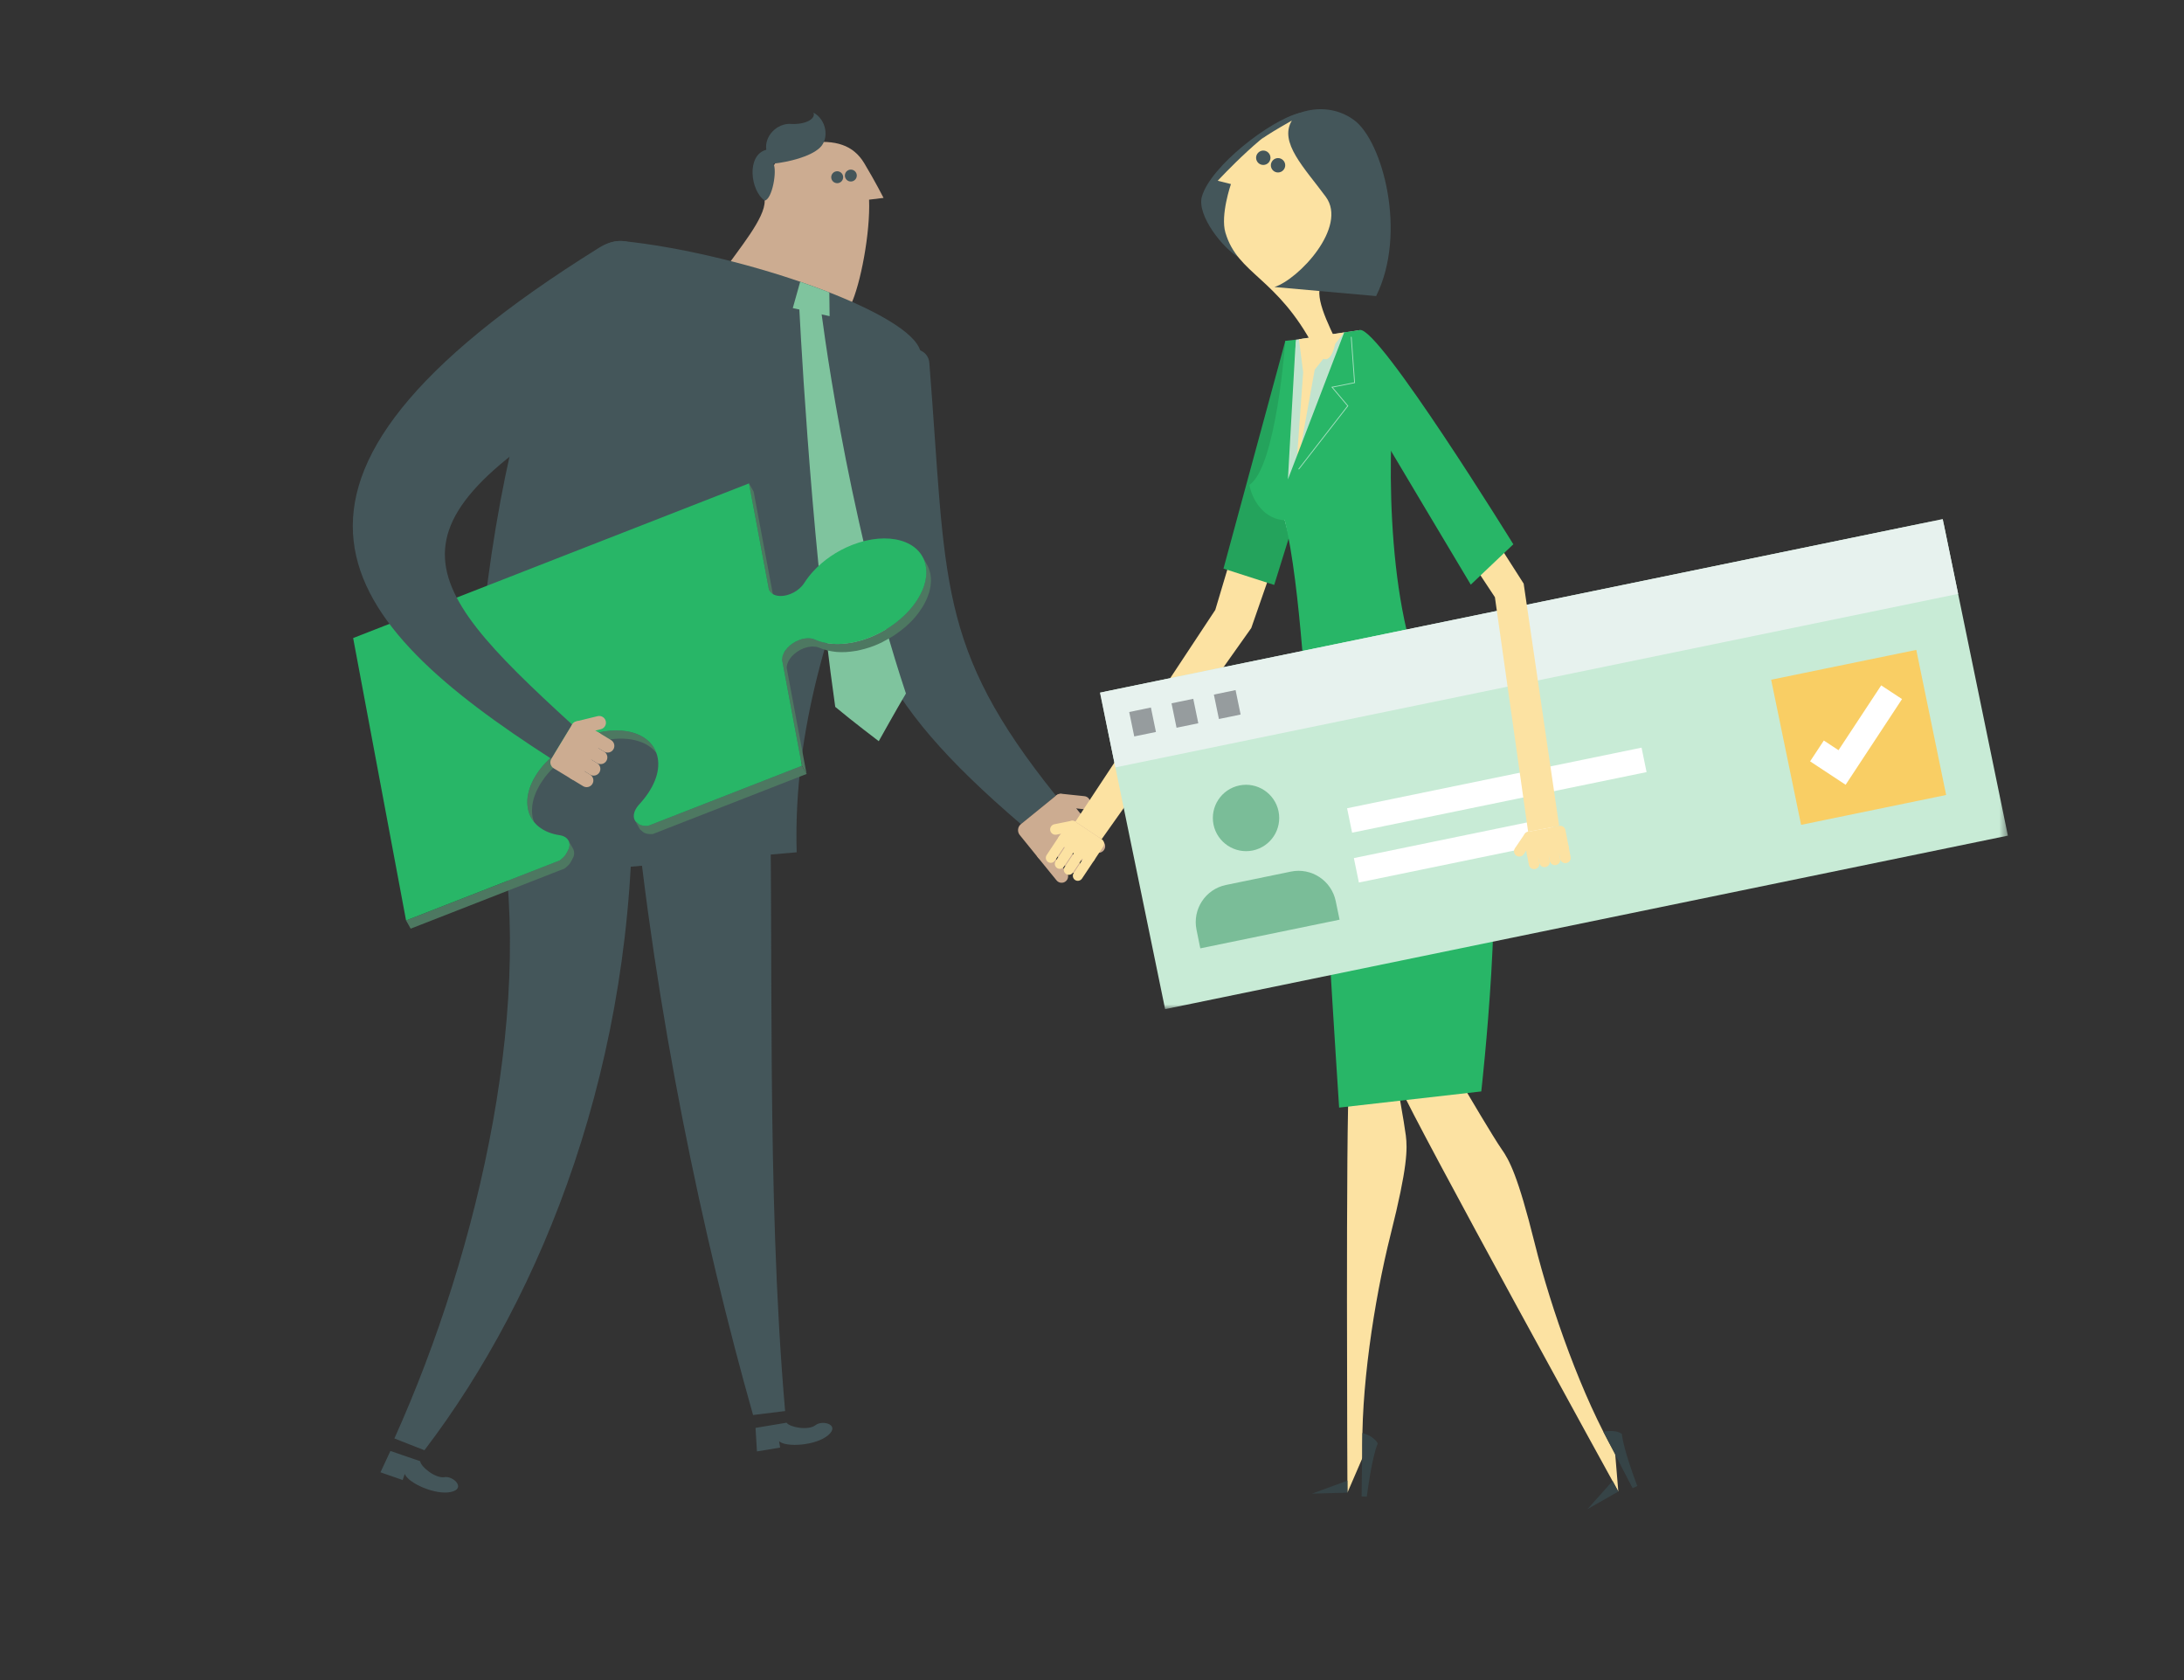 <?xml version="1.0" encoding="UTF-8"?>
<svg width="260px" height="200px" viewBox="0 0 260 200" version="1.1" xmlns="http://www.w3.org/2000/svg" xmlns:xlink="http://www.w3.org/1999/xlink">
    <rect x="0" y="0" width="260" height="200" fill="#333333" stroke="none"/>
    <title>Why-Use-1</title>
    <defs>
        <polygon id="path-1" points="0.443 0.716 108.523 0.716 108.523 59.05 0.443 59.05"></polygon>
    </defs>
    <g id="Improvements" stroke="none" stroke-width="1" fill="none" fill-rule="evenodd">
        <g id="Lumity-Homepage" transform="translate(-210, -1055)">
            <g id="Why-Use-1" transform="translate(210, 1055)">
                <g id="Group-16" transform="translate(42, 13)">
                    <path d="M56.853,40.069 C59.091,61.655 61.703,69.808 79.537,85.108 L83.705,81.722 C69.405,63.926 70.701,56.151 68.636,30.22 C68.284,25.815 55.792,29.846 56.853,40.069" id="Fill-1" fill="#44565A"></path>
                    <path d="M79.403,86.408 C79.08,86.012 79.141,85.429 79.536,85.108 L83.705,81.722 C84.105,81.4 84.687,81.457 85.006,81.86 L87.158,84.504 C87.477,84.904 87.424,85.483 87.024,85.807 L82.855,89.195 C82.461,89.516 81.875,89.456 81.552,89.06 L79.403,86.408 Z" id="Fill-3" fill="#CCAC91"></path>
                    <path d="M86.937,83.321 C87.362,83.367 87.742,83.055 87.79,82.63 C87.833,82.205 87.525,81.825 87.099,81.779 L84.35,81.49 C83.925,81.446 83.543,81.754 83.499,82.181 C83.455,82.608 83.763,82.988 84.19,83.031 L86.937,83.321 Z" id="Fill-5" fill="#CCAC91"></path>
                    <path d="M83.782,91.803 C84.05,92.134 84.538,92.185 84.869,91.917 C85.205,91.648 85.255,91.161 84.985,90.827 L82.784,88.117 C82.514,87.788 82.025,87.734 81.693,88.005 C81.36,88.273 81.31,88.76 81.577,89.094 L83.782,91.803 Z" id="Fill-7" fill="#CCAC91"></path>
                    <path d="M88.191,88.229 C88.462,88.563 88.947,88.612 89.279,88.343 C89.613,88.075 89.665,87.586 89.397,87.255 L87.193,84.545 C86.922,84.213 86.437,84.163 86.102,84.431 C85.772,84.701 85.719,85.187 85.989,85.521 L88.191,88.229 Z" id="Fill-9" fill="#CCAC91"></path>
                    <path d="M86.722,89.421 C86.991,89.754 87.481,89.804 87.81,89.534 C88.144,89.266 88.195,88.778 87.927,88.446 L85.722,85.736 C85.453,85.403 84.966,85.353 84.633,85.622 C84.302,85.892 84.249,86.38 84.519,86.712 L86.722,89.421 Z" id="Fill-11" fill="#CCAC91"></path>
                    <path d="M85.251,90.612 C85.521,90.943 86.01,90.996 86.342,90.725 C86.673,90.456 86.724,89.969 86.455,89.635 L84.253,86.927 C83.984,86.594 83.495,86.543 83.164,86.814 C82.83,87.084 82.778,87.57 83.047,87.901 L85.251,90.612 Z" id="Fill-13" fill="#CCAC91"></path>
                    <path d="M59.29,23.28 C60.445,20.857 61.622,14.693 61.461,10.769 C62.09,10.693 63.185,10.559 63.185,10.559 C63.185,10.559 62.204,8.623 60.889,6.433 C59.571,4.242 57.44,3.614 54.285,3.996 C50.708,4.433 48.908,7.822 49.031,10.879 C49.117,12.967 45.904,16.688 44.168,19.258 C41.478,23.241 57.739,26.529 59.29,23.28" id="Fill-15" fill="#CCAC91"></path>
                    <path d="M59.94,7.612 C60.098,7.97 59.936,8.39 59.576,8.546 C59.219,8.706 58.799,8.544 58.642,8.187 C58.483,7.828 58.644,7.409 59.002,7.25 C59.362,7.09 59.78,7.255 59.94,7.612" id="Fill-17" fill="#44565A"></path>
                    <path d="M58.317,7.809 C58.474,8.167 58.313,8.586 57.954,8.747 C57.595,8.904 57.176,8.742 57.016,8.384 C56.858,8.026 57.02,7.608 57.38,7.446 C57.738,7.289 58.157,7.451 58.317,7.809" id="Fill-19" fill="#44565A"></path>
                    <path d="M49.225,4.831 C48.98,3.2 50.5,1.645 52.167,1.751 C53.836,1.852 55.131,1.178 54.847,0.411 C56.398,1.25 56.752,3.497 55.603,4.585 C54.453,5.67 51.885,6.28 50.069,6.482 C50.54,7.27 49.941,10.724 49.032,10.879 C47.312,9.677 46.843,5.446 49.225,4.831" id="Fill-21" fill="#44565A"></path>
                    <path d="M49.576,78.065 C50.156,98.638 49.165,128.532 51.466,154.976 C50.717,155.069 48.556,155.336 47.651,155.446 C41.71,134.464 35.978,107.588 33.365,80.315 C32.195,68.098 49.215,65.264 49.576,78.065" id="Fill-23" fill="#44565A"></path>
                    <path d="M51.635,156.364 C52.067,156.938 54.256,157.309 55.089,156.654 C55.926,156 58.045,156.6 56.599,157.845 C55.154,159.089 51.584,159.33 50.748,158.568 C50.807,158.918 50.873,159.323 50.873,159.323 L48.114,159.78 L47.943,156.98 L51.635,156.364 Z" id="Fill-25" fill="#44565A"></path>
                    <path d="M33.285,80.727 C33.721,113.251 22.708,141.037 8.528,159.642 C7.826,159.367 5.799,158.573 4.952,158.239 C15.137,135.624 22.01,105.375 17.075,82.977 C14.434,70.991 33.115,67.922 33.285,80.727" id="Fill-27" fill="#44565A"></path>
                    <path d="M8.016,160.944 C8.123,161.654 9.873,163.023 10.917,162.844 C11.964,162.667 13.539,164.204 11.677,164.61 C9.813,165.015 6.561,163.528 6.189,162.46 C6.073,162.796 5.938,163.183 5.938,163.183 L3.293,162.269 L4.478,159.727 L8.016,160.944 Z" id="Fill-29" fill="#44565A"></path>
                    <path d="M32.246,15.707 C45.405,17.081 63.995,23.316 67.163,27.943 C71.661,34.516 51.946,58.642 52.844,88.458 C43.401,89.279 24.439,90.926 15.364,91.715 C11.605,66.131 20.944,14.531 32.246,15.707" id="Fill-31" fill="#44565A"></path>
                    <path d="M56.763,24.635 L56.729,21.811 C55.623,21.376 54.461,20.952 53.26,20.54 L52.379,23.677 L56.763,24.635 Z" id="Fill-33" fill="#7FC49E"></path>
                    <path d="M55.686,23.397 L53.111,22.838 C53.111,22.838 54.384,49.829 57.433,71.147 C59.465,72.848 62.614,75.234 62.614,75.234 C62.614,75.234 64.817,71.284 65.85,69.556 C58.581,47.713 55.686,23.397 55.686,23.397" id="Fill-35" fill="#7FC49E"></path>
                    <path d="M68.781,56.746 C68.799,56.622 68.803,56.499 68.811,56.375 C68.816,56.294 68.831,56.211 68.831,56.131 C68.831,56.113 68.826,56.097 68.826,56.081 C68.825,55.829 68.808,55.581 68.763,55.338 C68.748,55.25 68.728,55.164 68.704,55.078 C68.685,55.002 68.656,54.931 68.632,54.856 C68.615,54.806 68.602,54.755 68.583,54.706 C68.519,54.536 68.447,54.371 68.359,54.215 L67.808,53.24 C67.894,53.393 67.965,53.556 68.029,53.723 C68.05,53.779 68.067,53.838 68.085,53.895 C68.134,54.047 68.181,54.199 68.212,54.362 C68.257,54.605 68.275,54.856 68.275,55.108 C68.276,55.194 68.267,55.281 68.262,55.367 C68.254,55.504 68.249,55.641 68.229,55.78 C68.215,55.876 68.192,55.972 68.173,56.068 C68.147,56.202 68.121,56.335 68.084,56.47 C68.063,56.545 68.034,56.621 68.01,56.696 C67.951,56.88 67.885,57.063 67.808,57.246 C67.77,57.336 67.728,57.427 67.686,57.516 C67.605,57.685 67.517,57.855 67.423,58.023 C67.372,58.112 67.32,58.202 67.266,58.292 C67.156,58.469 67.037,58.643 66.913,58.816 C66.858,58.891 66.809,58.967 66.752,59.041 C66.565,59.286 66.367,59.528 66.15,59.765 C65.866,60.074 65.554,60.372 65.223,60.659 C65.167,60.708 65.106,60.753 65.048,60.801 C64.793,61.014 64.524,61.219 64.245,61.415 C64.146,61.486 64.049,61.555 63.947,61.622 C63.757,61.748 63.555,61.861 63.356,61.978 C63.118,62.118 62.88,62.256 62.631,62.383 C62.268,62.566 61.902,62.743 61.518,62.893 C61.264,62.991 61.013,63.074 60.762,63.154 C60.652,63.189 60.542,63.222 60.433,63.253 C60.245,63.307 60.059,63.354 59.874,63.397 C59.775,63.419 59.676,63.444 59.579,63.464 C59.464,63.487 59.353,63.501 59.241,63.52 C58.948,63.569 58.662,63.605 58.381,63.626 C58.284,63.634 58.185,63.644 58.089,63.648 C57.741,63.664 57.401,63.662 57.074,63.636 C57.01,63.631 56.951,63.62 56.888,63.613 C56.615,63.585 56.351,63.541 56.096,63.485 C56.013,63.466 55.931,63.447 55.85,63.425 C55.552,63.346 55.263,63.253 54.997,63.134 C54.891,63.088 54.772,63.055 54.648,63.03 C54.606,63.022 54.562,63.016 54.518,63.01 C54.426,62.998 54.331,62.991 54.233,62.991 C54.187,62.99 54.144,62.988 54.097,62.989 C53.97,62.995 53.84,63.009 53.705,63.034 C53.697,63.035 53.687,63.039 53.678,63.041 C53.616,63.053 53.553,63.074 53.491,63.09 C53.41,63.11 53.332,63.125 53.25,63.153 C53.201,63.168 53.153,63.187 53.104,63.206 C53.015,63.241 52.926,63.28 52.84,63.322 C52.702,63.388 52.569,63.461 52.443,63.542 C52.42,63.556 52.402,63.575 52.379,63.589 C52.345,63.612 52.316,63.637 52.283,63.662 C52.186,63.732 52.086,63.799 51.996,63.875 C51.904,63.959 51.818,64.043 51.736,64.13 C51.612,64.264 51.51,64.406 51.42,64.551 C51.394,64.592 51.372,64.632 51.35,64.674 C51.34,64.692 51.329,64.709 51.32,64.726 L50.094,58.185 C50.112,58.218 50.132,58.252 50.15,58.285 C50.128,58.244 50.105,58.202 50.088,58.155 L47.72,45.52 L47.167,44.544 L49.536,57.179 L51.102,65.519 L53.469,78.16 L54.022,79.135 L51.652,66.499 C51.652,66.475 51.661,66.45 51.661,66.426 C51.666,66.319 51.682,66.212 51.711,66.104 C51.721,66.066 51.737,66.028 51.751,65.99 C51.787,65.878 51.838,65.768 51.897,65.658 C51.923,65.611 51.947,65.565 51.976,65.519 C52.066,65.378 52.166,65.239 52.288,65.108 C52.447,64.934 52.638,64.776 52.844,64.63 C52.872,64.61 52.898,64.588 52.927,64.568 C53.15,64.417 53.393,64.285 53.655,64.183 C53.771,64.137 53.886,64.11 54.001,64.078 C54.079,64.057 54.156,64.031 54.233,64.016 C54.378,63.989 54.518,63.971 54.653,63.965 C54.694,63.965 54.733,63.967 54.772,63.967 C54.879,63.968 54.981,63.975 55.08,63.989 C55.119,63.994 55.158,64 55.195,64.006 C55.32,64.032 55.441,64.065 55.55,64.112 C55.817,64.233 56.109,64.325 56.411,64.405 C56.483,64.425 56.559,64.441 56.635,64.458 C56.902,64.519 57.18,64.565 57.469,64.594 C57.519,64.599 57.565,64.608 57.615,64.612 C57.949,64.639 58.295,64.641 58.652,64.625 C58.739,64.621 58.827,64.611 58.915,64.605 C59.206,64.583 59.503,64.547 59.805,64.496 C59.866,64.486 59.923,64.485 59.983,64.474 C60.027,64.466 60.072,64.452 60.117,64.444 C60.232,64.421 60.348,64.392 60.464,64.365 C60.626,64.327 60.788,64.286 60.953,64.24 C61.087,64.202 61.222,64.161 61.357,64.117 C61.425,64.095 61.492,64.079 61.559,64.056 C61.727,63.999 61.899,63.937 62.07,63.871 C62.37,63.753 62.668,63.621 62.955,63.485 C63.026,63.451 63.088,63.408 63.158,63.373 C63.422,63.239 63.672,63.095 63.922,62.947 C64.047,62.873 64.183,62.812 64.304,62.734 C64.373,62.69 64.435,62.642 64.503,62.597 C64.599,62.533 64.692,62.467 64.786,62.4 C65.066,62.203 65.336,61.997 65.593,61.783 C65.653,61.731 65.719,61.683 65.779,61.631 C65.79,61.621 65.804,61.612 65.815,61.602 C66.131,61.324 66.427,61.039 66.701,60.74 C66.915,60.505 67.113,60.265 67.299,60.022 C67.361,59.941 67.415,59.858 67.475,59.776 C67.593,59.61 67.708,59.443 67.812,59.274 C67.87,59.18 67.924,59.086 67.978,58.991 C68.069,58.828 68.154,58.665 68.232,58.501 C68.277,58.406 68.321,58.312 68.362,58.217 C68.434,58.045 68.495,57.872 68.552,57.701 C68.573,57.637 68.604,57.573 68.622,57.509 C68.629,57.483 68.632,57.459 68.639,57.434 C68.67,57.319 68.691,57.204 68.715,57.091 C68.739,56.975 68.766,56.86 68.781,56.746" id="Fill-37" fill="#4D7861"></path>
                    <path d="M34.084,75.254 C34.316,75.331 34.54,75.419 34.75,75.522 C34.782,75.539 34.813,75.557 34.845,75.574 C35.033,75.672 35.21,75.782 35.377,75.902 C35.411,75.927 35.447,75.949 35.479,75.974 C35.655,76.109 35.815,76.258 35.962,76.417 C35.995,76.453 36.025,76.49 36.056,76.526 C36.201,76.697 36.335,76.875 36.445,77.071 C36.262,76.745 36.076,76.42 35.895,76.093 C35.783,75.896 35.648,75.716 35.501,75.544 C35.473,75.511 35.445,75.478 35.416,75.445 C35.266,75.282 35.103,75.131 34.922,74.993 C34.896,74.972 34.867,74.955 34.841,74.935 C34.664,74.807 34.476,74.691 34.276,74.588 C34.253,74.575 34.231,74.561 34.207,74.549 C33.991,74.442 33.761,74.352 33.521,74.273 C33.476,74.259 33.431,74.245 33.386,74.231 C33.138,74.157 32.882,74.092 32.613,74.047 C32.603,74.046 32.593,74.046 32.583,74.044 C32.321,74.001 32.048,73.976 31.77,73.963 C31.718,73.96 31.666,73.957 31.613,73.955 C31.332,73.947 31.043,73.952 30.747,73.973 C30.689,73.977 30.629,73.985 30.57,73.99 C30.297,74.015 30.021,74.05 29.74,74.1 C29.706,74.106 29.674,74.107 29.64,74.112 C29.627,74.115 29.613,74.12 29.598,74.122 C29.362,74.167 29.123,74.221 28.883,74.284 C28.81,74.303 28.736,74.327 28.663,74.348 C28.493,74.396 28.322,74.446 28.15,74.502 C28.116,74.514 28.083,74.522 28.049,74.533 C27.881,74.593 27.71,74.657 27.538,74.721 C27.234,74.839 26.935,74.968 26.646,75.109 C26.572,75.144 26.508,75.19 26.435,75.226 C26.18,75.355 25.938,75.495 25.696,75.638 C25.565,75.715 25.423,75.78 25.297,75.86 C25.226,75.905 25.161,75.956 25.091,76.002 C25.003,76.06 24.919,76.121 24.833,76.181 C24.525,76.397 24.229,76.622 23.95,76.858 C23.915,76.887 23.878,76.914 23.844,76.943 C23.825,76.959 23.804,76.974 23.786,76.99 C23.471,77.266 23.175,77.555 22.902,77.852 C22.685,78.088 22.487,78.33 22.3,78.575 C22.245,78.646 22.197,78.72 22.144,78.793 C22.017,78.97 21.896,79.147 21.785,79.326 C21.733,79.411 21.684,79.497 21.636,79.583 C21.538,79.755 21.448,79.927 21.366,80.101 C21.325,80.189 21.284,80.276 21.247,80.364 C21.171,80.542 21.106,80.721 21.049,80.9 C21.03,80.959 21.001,81.018 20.985,81.077 C20.977,81.101 20.975,81.125 20.968,81.149 C20.934,81.272 20.912,81.394 20.886,81.516 C20.864,81.625 20.839,81.733 20.824,81.841 C20.807,81.966 20.802,82.09 20.793,82.214 C20.789,82.295 20.775,82.377 20.774,82.457 C20.774,82.475 20.778,82.492 20.779,82.51 C20.78,82.762 20.798,83.011 20.843,83.255 C20.861,83.343 20.88,83.43 20.903,83.515 C20.919,83.58 20.945,83.641 20.966,83.705 C20.986,83.77 21.005,83.835 21.03,83.898 C21.092,84.061 21.162,84.219 21.246,84.368 L21.798,85.347 C21.71,85.19 21.638,85.026 21.573,84.855 C21.558,84.815 21.547,84.775 21.533,84.734 C21.479,84.572 21.43,84.405 21.396,84.23 C21.35,83.992 21.333,83.747 21.331,83.501 C21.33,83.378 21.341,83.254 21.35,83.129 C21.357,83.029 21.36,82.93 21.375,82.83 C21.391,82.707 21.42,82.583 21.445,82.459 C21.469,82.351 21.488,82.24 21.519,82.131 C21.543,82.042 21.577,81.952 21.606,81.864 C21.661,81.693 21.721,81.523 21.793,81.354 C21.834,81.255 21.879,81.157 21.926,81.06 C22.002,80.898 22.087,80.736 22.178,80.575 C22.23,80.482 22.283,80.387 22.341,80.295 C22.448,80.12 22.566,79.948 22.689,79.777 C22.743,79.702 22.794,79.625 22.851,79.55 C23.038,79.305 23.237,79.063 23.453,78.828 C23.738,78.518 24.051,78.218 24.382,77.931 C24.435,77.886 24.492,77.844 24.545,77.799 C24.808,77.579 25.084,77.368 25.371,77.167 C25.463,77.101 25.555,77.036 25.65,76.973 C25.839,76.847 26.042,76.734 26.24,76.617 C26.485,76.474 26.73,76.332 26.986,76.202 C27.345,76.021 27.708,75.845 28.089,75.697 C28.28,75.622 28.47,75.557 28.66,75.494 C28.876,75.421 29.092,75.357 29.305,75.298 C29.345,75.287 29.385,75.274 29.423,75.263 C29.671,75.198 29.917,75.144 30.159,75.098 C30.197,75.09 30.235,75.086 30.273,75.079 C30.56,75.028 30.842,74.993 31.119,74.967 C31.179,74.961 31.241,74.954 31.301,74.95 C31.593,74.929 31.879,74.923 32.157,74.932 C32.216,74.933 32.274,74.938 32.332,74.941 C32.596,74.954 32.855,74.977 33.104,75.017 C33.126,75.021 33.15,75.023 33.172,75.026 C33.433,75.069 33.682,75.132 33.922,75.204 C33.976,75.22 34.031,75.236 34.084,75.254" id="Fill-39" fill="#4D7861"></path>
                    <path d="M26.313,88.268 C26.291,88.179 26.257,88.098 26.214,88.02 L25.662,87.043 C25.717,87.141 25.756,87.251 25.781,87.368 C25.798,87.466 25.799,87.565 25.797,87.666 C25.776,87.84 25.756,87.907 25.744,87.974 C25.418,88.654 25.311,88.798 25.184,88.94 C25.078,89.055 25.01,89.118 24.937,89.182 C24.907,89.209 24.882,89.23 24.855,89.253 C24.782,89.314 24.715,89.371 24.644,89.424 L6.34,96.571 L6.891,97.55 L25.195,90.398 C25.281,90.337 25.358,90.272 25.457,90.189 C25.468,90.179 25.478,90.169 25.489,90.159 C25.56,90.093 25.63,90.029 25.739,89.918 C25.862,89.776 25.968,89.629 26.295,88.953 C26.308,88.886 26.328,88.817 26.349,88.646 L26.349,88.595 C26.349,88.51 26.347,88.427 26.332,88.343 C26.328,88.319 26.321,88.292 26.313,88.268" id="Fill-41" fill="#4D7861"></path>
                    <path d="M35.168,85.309 C35.067,85.32 34.964,85.322 34.869,85.32 C34.732,85.314 34.643,85.304 34.557,85.291 C34.376,85.256 34.23,85.207 34.103,85.147 C33.679,84.811 33.642,84.766 33.61,84.716 L34.162,85.692 C34.194,85.744 34.23,85.788 34.655,86.121 C34.783,86.187 34.929,86.232 35.107,86.266 C35.192,86.28 35.284,86.288 35.42,86.295 C35.515,86.298 35.617,86.295 35.719,86.286 L54.022,79.135 L53.469,78.16 L35.168,85.309 Z" id="Fill-43" fill="#4D7861"></path>
                    <path d="M68.212,54.362 C67.642,51.318 63.716,50.202 59.45,51.87 C57.611,52.591 56.007,53.712 54.825,54.998 C54.41,55.452 54.045,55.923 53.741,56.403 C53.653,56.54 53.548,56.675 53.432,56.801 C53.084,57.181 52.616,57.511 52.071,57.721 C50.906,58.179 49.836,57.928 49.536,57.179 L47.167,44.544 L0.041,62.956 L6.34,96.571 L24.644,89.424 C24.739,89.351 24.825,89.284 24.937,89.182 C25.011,89.118 25.078,89.055 25.184,88.94 C25.312,88.798 25.418,88.654 25.744,87.973 C25.755,87.907 25.776,87.84 25.797,87.666 C25.799,87.565 25.799,87.467 25.781,87.368 C25.684,86.85 25.251,86.53 24.671,86.432 C22.652,86.143 21.174,85.027 20.843,83.255 C20.517,81.525 21.347,79.543 22.901,77.852 C24.087,76.565 25.694,75.441 27.538,74.721 C31.805,73.055 35.729,74.171 36.298,77.216 C36.62,78.942 35.792,80.917 34.094,82.762 C33.632,83.264 33.375,83.851 33.47,84.36 C33.488,84.461 33.522,84.546 33.61,84.715 C33.642,84.766 33.679,84.81 34.103,85.147 C34.23,85.207 34.376,85.256 34.557,85.291 C34.643,85.304 34.732,85.314 34.869,85.32 C34.964,85.321 35.067,85.32 35.168,85.309 L53.469,78.16 L51.102,65.52 C51.099,65.063 51.337,64.564 51.736,64.13 C52.086,63.751 52.56,63.42 53.104,63.206 C53.826,62.924 54.51,62.92 54.997,63.134 C56.66,63.882 59.023,63.867 61.518,62.893 C63.36,62.174 64.966,61.051 66.15,59.765 C67.707,58.07 68.536,56.09 68.212,54.362" id="Fill-45" fill="#28B667"></path>
                    <path d="M29.299,16.503 C-15.861,44.612 -1.521,61.167 23.638,77.33 L26.111,73.252 C6.822,55.629 2.367,49.053 34.204,31.488 C40.9,27.794 36.616,11.948 29.299,16.503" id="Fill-47" fill="#44565A"></path>
                    <path d="M26.029,73.842 C26.133,74.271 26.568,74.534 27.001,74.43 L29.525,73.809 C29.957,73.706 30.218,73.271 30.114,72.843 C30.009,72.414 29.575,72.148 29.143,72.254 L26.618,72.872 C26.187,72.978 25.924,73.412 26.029,73.842" id="Fill-49" fill="#CCAC91"></path>
                    <path d="M23.915,78.46 C23.526,78.224 23.401,77.718 23.638,77.329 L26.111,73.252 C26.348,72.865 26.854,72.741 27.241,72.975 L29.355,74.257 C29.74,74.494 29.865,74.999 29.63,75.386 L27.154,79.465 C26.919,79.853 26.413,79.976 26.026,79.741 L23.915,78.46 Z" id="Fill-51" fill="#CCAC91"></path>
                    <path d="M28.522,75.628 C28.144,75.398 27.649,75.519 27.423,75.899 C27.191,76.277 27.312,76.769 27.69,77.001 L29.084,77.846 C29.465,78.076 29.958,77.958 30.189,77.577 C30.419,77.198 30.299,76.704 29.918,76.475 L28.522,75.628 Z" id="Fill-53" fill="#CCAC91"></path>
                    <path d="M29.355,74.257 C28.975,74.029 28.484,74.149 28.252,74.526 C28.024,74.905 28.143,75.399 28.522,75.629 L29.918,76.474 C30.299,76.703 30.789,76.585 31.02,76.206 C31.251,75.827 31.129,75.334 30.751,75.105 L29.355,74.257 Z" id="Fill-55" fill="#CCAC91"></path>
                    <path d="M26.589,77.27 C26.359,77.649 26.479,78.14 26.858,78.37 L28.256,79.218 C28.633,79.446 29.127,79.326 29.356,78.949 C29.586,78.57 29.466,78.076 29.086,77.847 L27.69,77.001 C27.311,76.769 26.819,76.891 26.589,77.27" id="Fill-57" fill="#CCAC91"></path>
                    <path d="M26.858,78.37 C26.48,78.14 25.986,78.261 25.761,78.639 C25.528,79.018 25.645,79.512 26.026,79.741 L27.422,80.589 C27.8,80.819 28.293,80.698 28.524,80.319 C28.751,79.939 28.633,79.446 28.255,79.217 L26.858,78.37 Z" id="Fill-59" fill="#CCAC91"></path>
                    <polygon id="Fill-61" fill="#FCE2A2" points="102.677 59.607 86.021 84.817 89.149 86.899 106.959 61.766 110.549 51.444 105.858 48.959"></polygon>
                    <polygon id="Fill-63" fill="#24A35C" points="111.014 27.575 103.652 54.69 109.691 56.632 117.221 32.444"></polygon>
                    <path d="M86.277,85.209 C86.347,85.552 86.124,85.885 85.782,85.954 L83.772,86.358 C83.431,86.426 83.098,86.204 83.029,85.864 C82.961,85.522 83.182,85.187 83.523,85.119 L85.532,84.716 C85.877,84.645 86.208,84.868 86.277,85.209" id="Fill-65" fill="#FCE2A2"></path>
                    <path d="M89.33,87.796 C89.53,87.497 89.449,87.097 89.149,86.9 L86.021,84.817 C85.723,84.622 85.32,84.7 85.123,84.998 L84.044,86.62 C83.847,86.918 83.927,87.32 84.226,87.518 L87.355,89.597 C87.654,89.795 88.054,89.714 88.255,89.416 L89.33,87.796 Z" id="Fill-67" fill="#FCE2A2"></path>
                    <path d="M84.875,86.444 C84.6,86.262 84.229,86.341 84.044,86.617 L82.602,88.786 C82.42,89.062 82.492,89.435 82.765,89.617 C83.038,89.799 83.409,89.72 83.594,89.442 L85.035,87.277 C85.22,86.998 85.148,86.625 84.875,86.444" id="Fill-69" fill="#FCE2A2"></path>
                    <path d="M85.946,87.157 C85.673,86.976 85.301,87.055 85.116,87.33 L83.676,89.499 C83.491,89.776 83.563,90.149 83.838,90.33 C84.11,90.512 84.482,90.434 84.668,90.157 L86.108,87.989 C86.294,87.712 86.221,87.337 85.946,87.157" id="Fill-71" fill="#FCE2A2"></path>
                    <path d="M87.02,87.871 C86.745,87.688 86.375,87.768 86.19,88.043 L84.749,90.211 C84.563,90.489 84.635,90.862 84.911,91.042 C85.185,91.225 85.555,91.148 85.739,90.869 L87.18,88.703 C87.365,88.425 87.292,88.051 87.02,87.871" id="Fill-73" fill="#FCE2A2"></path>
                    <path d="M88.094,88.584 C87.819,88.402 87.447,88.481 87.261,88.757 L85.821,90.925 C85.638,91.202 85.709,91.575 85.984,91.757 C86.257,91.938 86.628,91.861 86.812,91.583 L88.255,89.417 C88.438,89.138 88.366,88.764 88.094,88.584" id="Fill-75" fill="#FCE2A2"></path>
                    <path d="M124.681,116.413 C126.59,120.861 150.656,164.555 150.656,164.555 L150.28,160.025 C146.399,153.354 142.69,142.995 140.696,134.98 C138.702,126.963 137.675,125.087 136.756,123.787 C135.839,122.486 132.521,116.854 132.521,116.854 L124.681,116.413 Z" id="Fill-77" fill="#FCE2A2"></path>
                    <path d="M148.883,157.455 C148.883,157.455 150.173,157.094 151.08,157.693 C151.248,159.575 152.918,163.899 152.918,163.899 L152.355,164.159 L148.883,157.455 Z" id="Fill-79" fill="#364447"></path>
                    <polygon id="Fill-81" fill="#364447" points="150.656 164.556 146.986 166.651 149.977 163.298"></polygon>
                    <path d="M118.608,115.529 C118.195,120.352 118.41,164.689 118.41,164.689 L120.213,160.516 C119.934,152.802 121.544,141.919 123.562,133.908 C125.578,125.897 125.556,123.758 125.362,122.18 C125.164,120.601 124.291,115.848 124.291,115.848 L118.608,115.529 Z" id="Fill-83" fill="#FCE2A2"></path>
                    <path d="M120.192,157.591 C120.192,157.591 121.501,157.878 122.018,158.834 C121.278,160.576 120.714,165.174 120.714,165.174 L120.095,165.139 L120.192,157.591 Z" id="Fill-85" fill="#364447"></path>
                    <polygon id="Fill-87" fill="#364447" points="118.41 164.689 114.187 164.807 118.403 163.26"></polygon>
                    <path d="M126.112,71.92 C127.925,74.486 132.455,75.819 134.894,83.199 C137.333,90.58 134.342,116.928 134.342,116.928 L117.419,118.854 C117.419,118.854 114.776,78.716 115.062,73.981 C115.349,69.244 125.127,70.526 126.112,71.92" id="Fill-89" fill="#28B667"></path>
                    <path d="M112.26,27.437 C113.913,27.188 118.028,26.581 119.907,26.298 C128.042,39.223 117.248,63.206 128.808,73.449 C126.179,73.845 117.567,75.148 114.925,75.548 C116.124,71.143 112.979,56.407 110.947,48.93 C108.81,48.163 111.772,31.873 112.26,27.437" id="Fill-91" fill="#C2E3CF"></path>
                    <path d="M112.649,0.461 C109.225,1.319 102.14,6.77 101.087,10.382 C100.431,12.622 103.627,16.638 105.547,17.679 C107.466,18.72 116.81,-0.583 112.649,0.461" id="Fill-93" fill="#44565A"></path>
                    <path d="M116.049,19.979 C123.339,15.726 121.85,6.608 118.916,3.397 C116.552,0.809 114.166,0.582 112.319,0.985 C109.308,1.644 102.968,8.519 102.968,8.519 L104.541,8.912 C104.541,8.912 103.263,12.606 103.884,14.699 C105.377,19.714 109.995,19.928 114.463,28.397 C116.049,31.408 116.88,28.695 117.015,27.493 C115.331,23.975 114.115,21.107 116.049,19.979" id="Fill-95" fill="#FCE2A2"></path>
                    <path d="M111.792,1.353 C110.224,3.951 113.275,6.955 115.831,10.425 C118.478,14.018 112.57,20.278 109.714,21.167 C115.407,21.675 119.273,22.019 121.825,22.246 C125.567,14.701 122.562,3.809 119.239,1.327 C116.305,-0.862 111.942,-0.488 108.178,3.542 C109.235,2.851 109.653,2.571 111.792,1.353" id="Fill-97" fill="#44565A"></path>
                    <path d="M107.777,5.187 C107.449,5.525 107.454,6.067 107.798,6.397 C108.137,6.724 108.68,6.713 109.008,6.375 C109.337,6.036 109.325,5.492 108.98,5.162 C108.646,4.837 108.103,4.845 107.777,5.187" id="Fill-99" fill="#44565A"></path>
                    <path d="M109.536,6.081 C109.204,6.421 109.213,6.963 109.552,7.293 C109.893,7.621 110.433,7.609 110.761,7.269 C111.091,6.933 111.082,6.389 110.739,6.062 C110.404,5.731 109.859,5.74 109.536,6.081" id="Fill-101" fill="#44565A"></path>
                    <polygon id="Fill-103" fill="#FCE2A2" points="112.633 27.382 113.137 31.315 112.257 43.529 114.514 31.01 118.026 26.568"></polygon>
                    <path d="M119.907,26.297 L118.026,26.567 L111.322,44.069 L112.26,27.437 L111.014,27.575 C111.014,27.575 109.95,42.616 106.731,44.724 C107.145,46.803 108.646,48.825 110.946,48.93 C112.906,57.038 113.467,72.121 114.057,76.937 C115.956,76.649 129.825,74.554 132.354,74.173 C124.591,70.039 123.226,50.885 123.635,39.212 C121.231,31.355 119.907,26.297 119.907,26.297" id="Fill-105" fill="#28B667"></path>
                    <polygon id="Fill-107" fill="#A4E0BF" points="112.636 42.891 112.56 42.832 118.39 35.321 116.488 33.06 116.568 33.043 119.21 32.518 118.811 27.101 118.908 27.095 119.313 32.596 119.27 32.605 116.669 33.123 118.516 35.318 118.492 35.35"></polygon>
                    <g id="Group-111" transform="translate(88.51, 48.081)">
                        <mask id="mask-2" fill="white">
                            <use xlink:href="#path-1"></use>
                        </mask>
                        <g id="Clip-110"></g>
                        <polygon id="Fill-109" fill="#C8EBD6" mask="url(#mask-2)" points="100.767 0.716 0.443 21.37 8.194 59.05 108.524 38.396"></polygon>
                    </g>
                    <polygon id="Fill-112" fill="#E7F2EE" points="191.113 57.697 90.783 78.354 88.953 69.451 189.277 48.797"></polygon>
                    <line x1="92.729" y1="73.213" x2="95.312" y2="72.68" id="Fill-114" fill="#969C9E"></line>
                    <polygon id="Fill-116" fill="#969C9E" points="93.029 74.667 92.429 71.759 95.012 71.225 95.612 74.134"></polygon>
                    <line x1="97.766" y1="72.177" x2="100.356" y2="71.645" id="Fill-118" fill="#969C9E"></line>
                    <polygon id="Fill-120" fill="#969C9E" points="98.065 73.632 97.467 70.723 100.056 70.191 100.655 73.099"></polygon>
                    <line x1="102.809" y1="71.139" x2="105.393" y2="70.605" id="Fill-122" fill="#969C9E"></line>
                    <polygon id="Fill-124" fill="#969C9E" points="103.109 72.593 102.509 69.685 105.092 69.151 105.693 72.06"></polygon>
                    <path d="M117.473,96.481 L117.015,94.273 C116.508,91.828 114.124,90.255 111.684,90.756 L103.945,92.35 C101.51,92.851 99.94,95.241 100.442,97.679 L100.892,99.894 L117.473,96.481 Z" id="Fill-126" fill="#7ABD98"></path>
                    <path d="M110.207,83.579 C109.763,81.441 107.675,80.065 105.544,80.503 C103.407,80.944 102.03,83.032 102.468,85.172 C102.913,87.303 105,88.68 107.137,88.245 C109.276,87.8 110.645,85.713 110.207,83.579" id="Fill-128" fill="#7ABD98"></path>
                    <line x1="118.666" y1="84.671" x2="153.722" y2="77.457" id="Fill-130" fill="#D8E5ED"></line>
                    <polygon id="Fill-132" fill="#FFFFFF" points="118.965 86.125 118.367 83.217 153.423 76.002 154.021 78.912"></polygon>
                    <line x1="119.473" y1="90.603" x2="142.938" y2="85.771" id="Fill-134" fill="#D8E5ED"></line>
                    <polygon id="Fill-136" fill="#FFFFFF" points="119.773 92.057 119.175 89.149 142.638 84.318 143.237 87.226"></polygon>
                    <polygon id="Fill-138" fill="#F9CE64" points="168.851 67.917 186.13 64.365 189.684 81.637 172.415 85.192"></polygon>
                    <polygon id="Fill-140" fill="#FFFFFF" points="177.718 80.422 173.489 77.633 175.123 75.153 176.87 76.306 181.952 68.588 184.432 70.22"></polygon>
                    <polygon id="Fill-142" fill="#FCE2A2" points="143.612 85.314 139.389 56.476 131.763 44.544 128.524 46.828 135.966 58.093 139.92 86.017"></polygon>
                    <path d="M119.904,26.283 C122.188,25.938 138.158,51.792 138.158,51.792 L133.093,56.6 C133.093,56.6 122.531,38.926 121.671,37.443 C120.812,35.962 117.619,26.628 119.904,26.283" id="Fill-144" fill="#28B667"></path>
                    <path d="M140.379,86.119 C140.667,86.314 140.743,86.707 140.544,86.997 L139.393,88.691 C139.197,88.98 138.803,89.055 138.516,88.859 C138.228,88.664 138.152,88.27 138.349,87.981 L139.499,86.286 C139.696,85.997 140.09,85.923 140.379,86.119" id="Fill-146" fill="#FCE2A2"></path>
                    <path d="M144.369,85.828 C144.302,85.476 143.962,85.246 143.612,85.314 L139.92,86.017 C139.569,86.086 139.338,86.425 139.406,86.777 L139.77,88.688 C139.837,89.04 140.175,89.27 140.528,89.203 L144.219,88.499 C144.571,88.431 144.8,88.092 144.734,87.74 L144.369,85.828 Z" id="Fill-148" fill="#FCE2A2"></path>
                    <path d="M141.01,88.451 C140.945,88.108 141.17,87.777 141.512,87.713 C141.855,87.648 142.186,87.871 142.251,88.214 L142.492,89.478 C142.559,89.822 142.332,90.152 141.99,90.218 C141.645,90.284 141.318,90.058 141.252,89.715 L141.01,88.451 Z" id="Fill-150" fill="#FCE2A2"></path>
                    <path d="M139.77,88.688 C139.705,88.346 139.928,88.015 140.272,87.948 C140.613,87.884 140.945,88.107 141.011,88.45 L141.252,89.715 C141.318,90.058 141.092,90.388 140.752,90.454 C140.406,90.52 140.076,90.294 140.011,89.953 L139.77,88.688 Z" id="Fill-152" fill="#FCE2A2"></path>
                    <path d="M142.753,87.474 C143.097,87.409 143.428,87.635 143.491,87.978 L143.735,89.243 C143.799,89.584 143.573,89.915 143.234,89.98 C142.89,90.045 142.558,89.821 142.494,89.478 L142.251,88.213 C142.187,87.872 142.409,87.541 142.753,87.474" id="Fill-154" fill="#FCE2A2"></path>
                    <path d="M143.491,87.978 C143.428,87.636 143.652,87.303 143.995,87.239 C144.338,87.174 144.668,87.398 144.733,87.74 L144.975,89.004 C145.042,89.348 144.816,89.677 144.473,89.741 C144.131,89.808 143.799,89.584 143.735,89.243 L143.491,87.978 Z" id="Fill-156" fill="#FCE2A2"></path>
                </g>
            </g>
        </g>
    </g>
</svg>